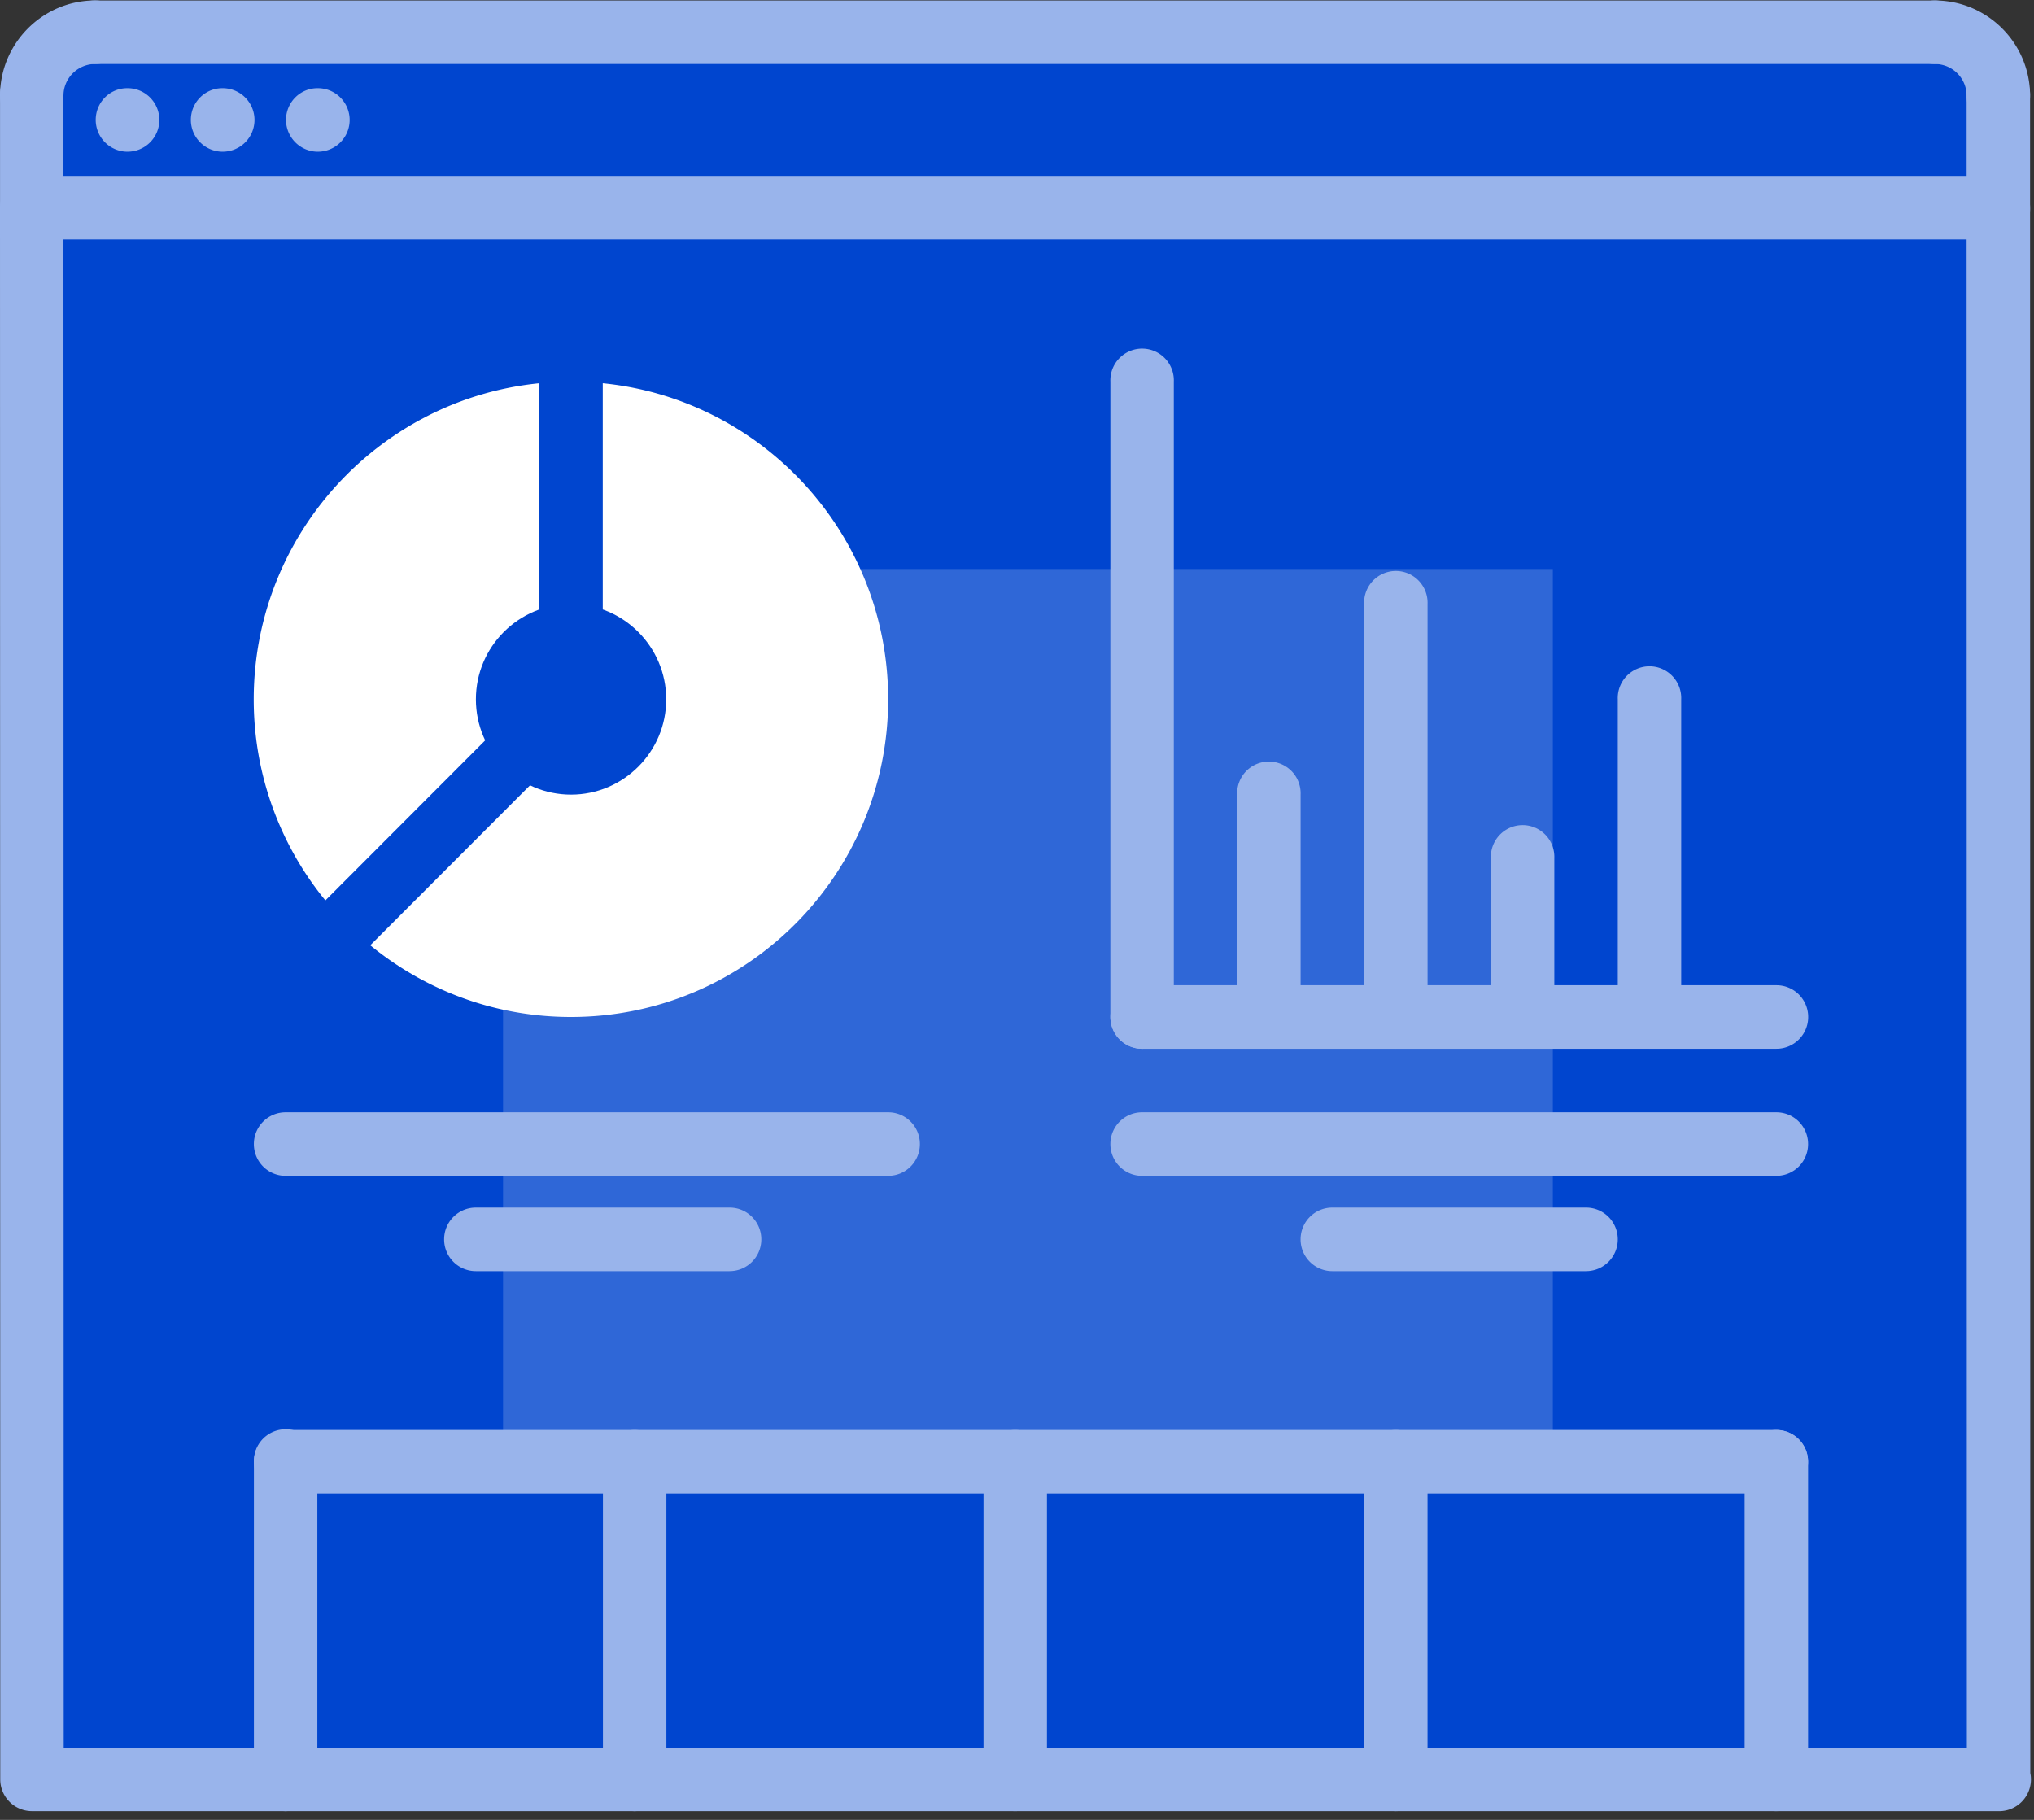 <svg xmlns="http://www.w3.org/2000/svg" width="114" height="102" viewBox="0 0 114 102">
    <rect x="0" y="0" width="114" height="102" fill="#333333" stroke="none"/>
    <g fill="none" fill-rule="evenodd">
        <path fill="#0045CF" d="M2.452 8.587h107.87v90.772H2.453z"/>
        <path fill="#2F67D7" d="M28.194 31.893h58.838v51.52H28.194z"/>
        <path fill="#FFF" fill-rule="nonzero" d="M32 21.391v14.244a3.556 3.556 0 0 0-3.556 3.56c0 .98.408 1.87 1.05 2.51L19.43 51.784a17.768 17.768 0 0 1-5.209-12.587c0-9.828 7.965-17.805 17.778-17.805z"/>
        <path fill="#FFF" fill-rule="nonzero" d="M32 21.391c9.829 0 17.778 7.977 17.778 17.805S41.829 57 32 57c-4.906 0-9.35-1.994-12.569-5.217l10.062-10.077c.64.64 1.53 1.05 2.507 1.05a3.559 3.559 0 0 0 3.556-3.56A3.547 3.547 0 0 0 32 35.635V21.391z"/>
        <path fill="#0045CF" fill-rule="nonzero" d="M112 5.367v3.561H1.778v-3.56a3.553 3.553 0 0 1 3.538-3.561h103.128A3.547 3.547 0 0 1 112 5.367z"/>
        <g fill="#0045CF" fill-rule="nonzero">
            <path d="M16.017 87.268h19.556V99.73H16.017zM35.573 87.268h21.333V99.73H35.573zM56.906 87.268H78.24V99.73H56.906zM78.24 87.268h21.316V99.73H78.24z"/>
        </g>
        <g fill="#99B4EB" fill-rule="nonzero">
            <path d="M7.15 8.504a1.787 1.787 0 0 1-1.786-1.78c0-.984.785-1.781 1.767-1.781h.02a1.78 1.78 0 0 1 0 3.56zM12.484 8.504a1.787 1.787 0 0 1-1.787-1.78c0-.984.786-1.781 1.767-1.781h.02a1.78 1.78 0 0 1 0 3.56zM17.817 8.504a1.787 1.787 0 0 1-1.787-1.78c0-.984.786-1.781 1.768-1.781h.019a1.78 1.78 0 0 1 0 3.56z"/>
        </g>
        <g fill-rule="nonzero">
            <path fill="#99B4EB" d="M112.014 101.511H1.792a1.78 1.78 0 0 1-1.778-1.78L0 11.64a1.777 1.777 0 0 1 1.78-1.78h110.222a1.78 1.78 0 0 1 1.778 1.78l.013 87.735a1.78 1.78 0 0 1-1.744 2.137h-.035zM3.57 97.951h106.667l-.014-84.53H3.557l.014 84.53zM1.78 7.148a1.78 1.78 0 0 1-1.778-1.78C.002 2.421 2.395.025 5.335.025c.984 0 1.778.797 1.778 1.78s-.794 1.781-1.778 1.781a1.78 1.78 0 0 0-1.778 1.78c0 .983-.794 1.78-1.777 1.78zM112.002 7.148a1.78 1.78 0 0 1-1.778-1.78 1.78 1.78 0 0 0-1.778-1.781 1.78 1.78 0 0 1-1.778-1.78c0-.984.796-1.78 1.778-1.78 2.94 0 5.334 2.395 5.334 5.34 0 .983-.795 1.78-1.778 1.78z"/>
            <path fill="#99B4EB" d="M108.429 3.587H5.318a1.779 1.779 0 0 1-1.778-1.78c0-.984.794-1.78 1.778-1.78h103.11c.983 0 1.779.796 1.779 1.78a1.78 1.78 0 0 1-1.778 1.78zM1.78 14.776a1.78 1.78 0 0 1-1.778-1.78V5.367a1.779 1.779 0 1 1 3.555 0v7.629c0 .982-.794 1.78-1.777 1.78zM110.224 11.64V5.367a1.779 1.779 0 1 1 3.556 0v6.273a1.779 1.779 0 1 1-3.556 0zM99.566 58.78H64.01A1.778 1.778 0 0 1 62.233 57c0-.985.795-1.78 1.777-1.78h35.556c.983 0 1.778.795 1.778 1.78 0 .984-.795 1.78-1.778 1.78z"/>
            <path fill="#99B4EB" d="M64.01 58.78A1.778 1.778 0 0 1 62.233 57V21.391a1.779 1.779 0 1 1 3.555 0v35.61c0 .983-.794 1.78-1.778 1.78zM71.116 58.78A1.778 1.778 0 0 1 69.34 57V44.537a1.779 1.779 0 1 1 3.555 0V57c0 .984-.794 1.78-1.778 1.78zM78.233 58.78A1.778 1.778 0 0 1 76.455 57V33.855a1.779 1.779 0 1 1 3.555 0V57c0 .984-.794 1.78-1.777 1.78zM92.45 58.78A1.778 1.778 0 0 1 90.672 57V39.196a1.779 1.779 0 1 1 3.555 0V57c0 .984-.794 1.78-1.777 1.78zM85.339 58.78A1.778 1.778 0 0 1 83.56 57v-8.902a1.779 1.779 0 1 1 3.555 0V57c0 .984-.794 1.78-1.777 1.78z"/>
            <path fill="#0045CF" d="M32.005 44.537c-2.94 0-5.333-2.397-5.333-5.341 0-2.945 2.393-5.341 5.333-5.341 2.941 0 5.334 2.396 5.334 5.34 0 2.945-2.393 5.342-5.334 5.342z"/>
            <path fill="#0045CF" d="M32.005 37.415a1.78 1.78 0 0 1-1.778-1.78V21.391a1.779 1.779 0 1 1 3.556 0v14.244c0 .982-.794 1.78-1.778 1.78zM19.435 53.564a1.78 1.78 0 0 1-1.257-3.04l10.056-10.07a1.78 1.78 0 0 1 2.514 2.518l-10.056 10.07a1.77 1.77 0 0 1-1.257.522z"/>
            <path fill="#99B4EB" d="M99.56 65.903H64.01a1.778 1.778 0 0 1-1.777-1.78c0-.986.795-1.781 1.777-1.781h35.55c.984 0 1.779.795 1.779 1.78 0 .984-.795 1.78-1.778 1.78zM88.894 71.244H74.672a1.778 1.778 0 0 1-1.778-1.78c0-.986.795-1.781 1.778-1.781h14.222c.984 0 1.778.795 1.778 1.78s-.794 1.78-1.778 1.78zM49.78 65.903H16.007a1.778 1.778 0 0 1-1.778-1.78c0-.986.795-1.781 1.778-1.781H49.78c.983 0 1.777.795 1.777 1.78 0 .984-.794 1.78-1.777 1.78zM40.89 71.244H26.669a1.778 1.778 0 0 1-1.777-1.78c0-.986.795-1.781 1.777-1.781h14.223c.983 0 1.777.795 1.777 1.78s-.794 1.78-1.777 1.78zM16.009 101.511a1.778 1.778 0 0 1-1.778-1.78V81.927a1.778 1.778 0 1 1 3.555 0V99.73c0 .984-.794 1.78-1.777 1.78zM99.56 101.511a1.778 1.778 0 0 1-1.777-1.78V81.927a1.778 1.778 0 1 1 3.556 0V99.73c0 .984-.795 1.78-1.778 1.78zM78.23 101.511a1.778 1.778 0 0 1-1.777-1.78V81.927a1.778 1.778 0 1 1 3.556 0V99.73c0 .984-.795 1.78-1.778 1.78zM56.901 101.511a1.778 1.778 0 0 1-1.778-1.78V81.927a1.778 1.778 0 1 1 3.556 0V99.73c0 .984-.794 1.78-1.778 1.78zM35.571 101.511a1.778 1.778 0 0 1-1.778-1.78V81.927a1.778 1.778 0 1 1 3.556 0V99.73c0 .984-.794 1.78-1.778 1.78z"/>
            <path fill="#99B4EB" d="M99.56 83.707H16.01a1.778 1.778 0 0 1-1.778-1.78c0-.985.795-1.78 1.778-1.78H99.56c.983 0 1.778.795 1.778 1.78 0 .984-.795 1.78-1.778 1.78z"/>
        </g>
    </g>
</svg>
